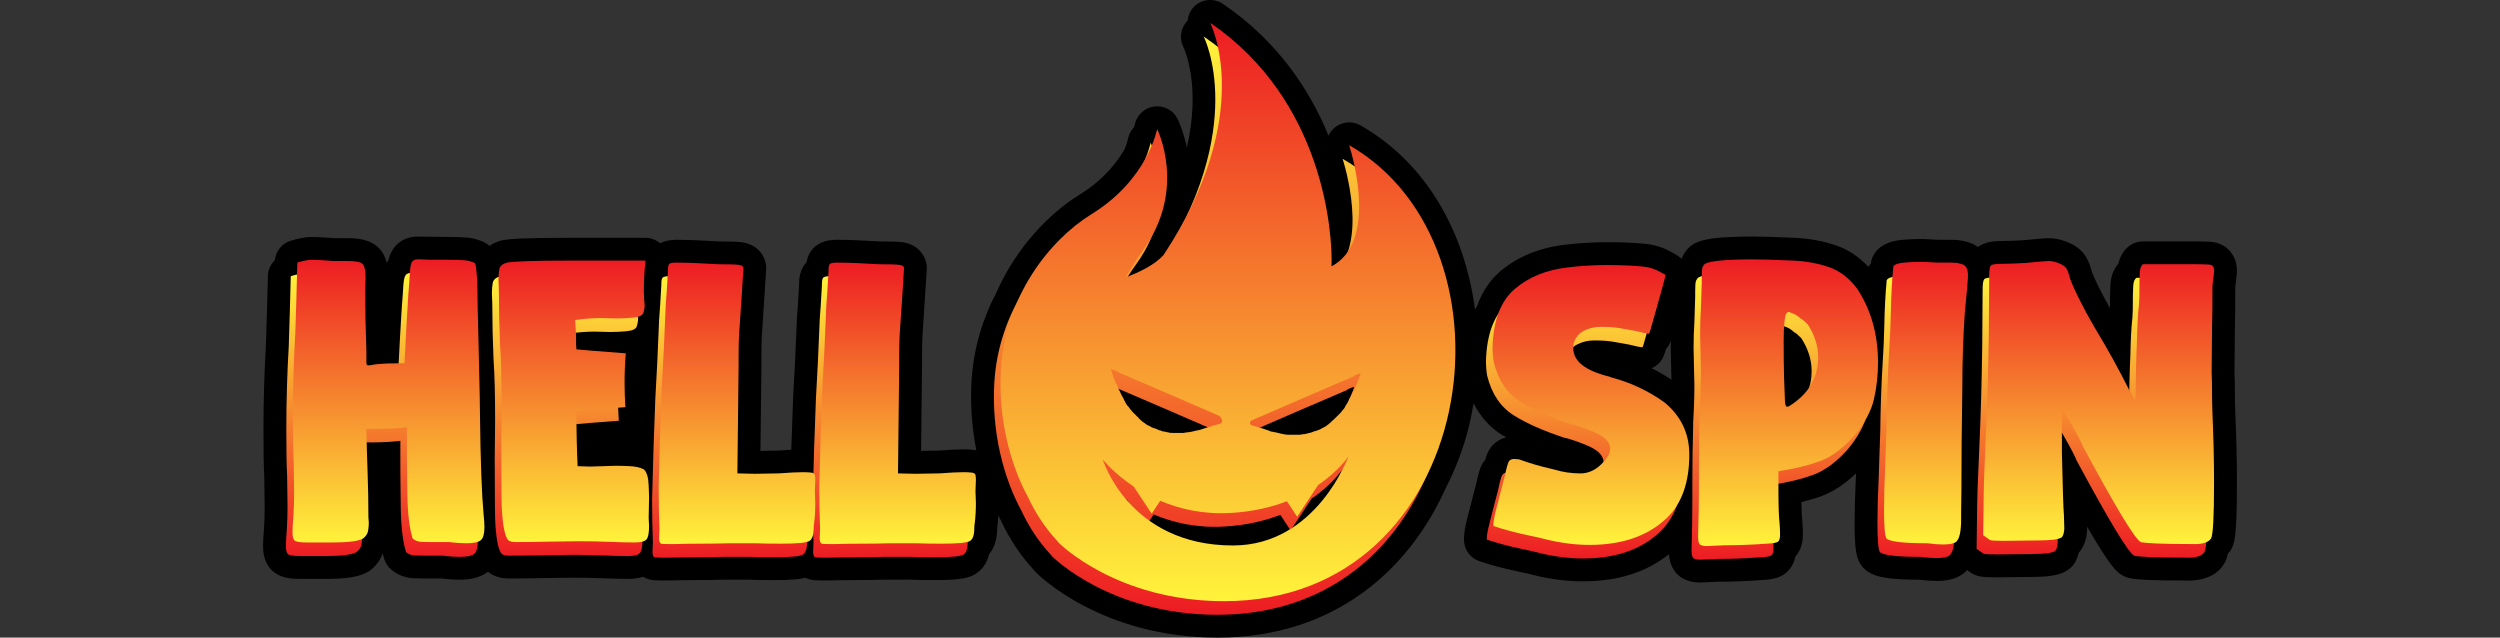 <?xml version="1.0" encoding="utf-8"?>
<!-- Generator: Adobe Illustrator 28.3.0, SVG Export Plug-In . SVG Version: 6.00 Build 0)  -->
<svg version="1.1" id="Layer_1" xmlns="http://www.w3.org/2000/svg" xmlns:xlink="http://www.w3.org/1999/xlink" x="0px" y="0px"
	 viewBox="0 0 149 38" style="enable-background:new 0 0 149 38;" xml:space="preserve">
<rect x="0" y="0" width="149" height="38" fill="#333333" stroke="none"/>
<style type="text/css">
	.st0{fill:url(#SVGID_1_);}
	.st1{fill:url(#SVGID_00000169544910615134718250000013537972280327166904_);}
	.st2{fill:url(#SVGID_00000098922529282083625550000015594557589816671655_);}
	.st3{fill:url(#SVGID_00000089552828130330956520000004383864928698127517_);}
	.st4{fill:url(#SVGID_00000090280387446114747230000006288083459524276150_);}
	.st5{fill:url(#SVGID_00000158005979380937033050000006555690906148537744_);}
	.st6{fill:url(#SVGID_00000129165184869808638060000017934571032770285491_);}
	.st7{fill:url(#SVGID_00000030448237545216286490000003466850679908638910_);}
	.st8{fill:url(#SVGID_00000053534735744745554400000005935143856186840961_);}
	.st9{fill:url(#SVGID_00000006697287430311614620000016416216881579581090_);}
	.st10{fill:url(#SVGID_00000144327910167483083100000008700143155417852288_);}
	.st11{fill:url(#SVGID_00000066492925893412876610000000260587985286327693_);}
	.st12{fill:url(#SVGID_00000061431540279365663940000005151731051438937998_);}
	.st13{fill:url(#SVGID_00000158712989495417055580000016067014092707908997_);}
	.st14{fill:url(#SVGID_00000129178512191860768150000001372657202352486035_);}
	.st15{fill:url(#SVGID_00000106863115392472774730000007307125015452791426_);}
	.st16{fill:url(#SVGID_00000083785855246674557330000008945818636254811528_);}
	.st17{fill:url(#SVGID_00000013179682414764077900000008614998297626152072_);}
</style>
<g>
	<path d="M133.199,23.393c0-0.425-0.008-0.846-0.024-1.197l0.023-2.64
		c0.016-0.418,0.024-1.23,0.025-2.439c0.012-0.15,0.027-0.285,0.045-0.402
		c0.036-0.242,0.051-0.439,0.051-0.586c0-0.932-0.63-1.637-1.535-1.714
		c-0.211-0.018-0.616-0.029-1.214-0.029h-2.848c-0.286,0-0.565,0.09-0.797,0.258
		c-0.254,0.183-0.545,0.523-0.679,1.086c-0.226,0.263-0.429,0.652-0.465,1.245
		c-0.016,0.266-0.026,0.753-0.025,1.395c-0.246-0.438-0.478-0.867-0.679-1.275
		c-0.357-0.722-0.418-0.939-0.424-0.963c-0.108-0.442-0.27-0.788-0.499-1.06
		c-0.239-0.283-0.563-0.5-0.996-0.668c-0.362-0.139-0.719-0.209-1.059-0.209
		c-0.121,0-0.33,0.01-1.493,0.121c-0.511,0.031-0.943,0.046-1.295,0.046
		c-0.507,0-1.018,0.062-1.427,0.36c-0.136-0.1-0.265-0.168-0.359-0.208
		c-0.357-0.148-0.766-0.224-1.216-0.224l-0.762,0.002l-0.937-0.05c-0.441,0-0.86,0.018-1.257,0.053
		c-0.861,0.077-1.444,0.409-1.732,0.989c-0.065,0.132-0.099,0.275-0.119,0.421
		c-0.057,0.059-0.095,0.134-0.141,0.202c-0.559-0.597-1.205-1.032-1.934-1.281
		c-0.773-0.264-1.618-0.417-2.508-0.454c-1.097-0.05-1.9-0.074-2.407-0.074
		c-2.302,0-3.065,0.165-3.55,0.431c-0.082,0.045-0.16,0.099-0.231,0.16
		c-0.232,0.199-0.4,0.453-0.51,0.736c-0.234-0.22-0.537-0.372-0.822-0.515
		c-0.3-0.149-0.617-0.257-0.947-0.321c-0.275-0.053-0.654-0.09-1.191-0.118
		c-1.294-0.067-2.665-0.046-3.982,0.115c-1.526,0.174-2.829,0.71-3.873,1.594
		c-0.611,0.518-1.057,1.204-1.36,2.033c-0.046,0.08-0.09,0.162-0.133,0.246
		c-0.579-4.395-2.724-8.635-6.822-10.986c-0.485-0.278-1.092-0.232-1.529,0.12
		c-0.167,0.134-0.296,0.302-0.383,0.489c-1.112-2.711-3.019-5.623-6.285-7.847
		c-0.515-0.351-1.202-0.306-1.668,0.106c-0.263,0.233-0.404,0.55-0.438,0.881
		c-0.408,0.409-0.524,1.034-0.267,1.559c0.065,0.132,1.074,2.305,0.216,6.012
		c-0.21-1.003-0.523-1.648-0.557-1.714c-0.26-0.518-0.823-0.809-1.398-0.73
		c-0.575,0.078-1.039,0.517-1.154,1.086c-0.003,0.013-0.014,0.064-0.036,0.145
		c-0.173,0.183-0.304,0.408-0.356,0.666c-0.006,0.03-0.058,0.268-0.2,0.629
		c-0.47,0.824-1.29,1.862-2.698,2.73c-1.751,1.08-3.745,3.095-4.954,5.833
		c-0.797,1.519-1.363,3.291-1.481,5.283c-0.081,1.379,0.026,2.783,0.287,4.127
		c-0.045-0.009-0.083-0.029-0.129-0.034c-0.177-0.019-0.391-0.032-0.64-0.032
		c-0.342,0-0.854,0.024-1.458,0.072l-1.067,0.019l0.057-5.071v-0.622c0-0.379,0.008-0.752,0.021-1.081
		l0.266-4.112c0-0.659-0.463-1.427-1.479-1.553c-0.174-0.022-0.485-0.042-1.305-0.044
		c-1.062-0.066-1.911-0.098-2.597-0.098c-0.962,0-1.407,0.442-1.605,0.802
		c-0.092,0.163-0.148,0.347-0.186,0.542c-0.076,0.084-0.151,0.17-0.209,0.274
		c-0.154,0.276-0.231,0.599-0.231,0.96l0.002,0.04l-0.069,1.18
		c-0.05,0.57-0.084,1.156-0.1,1.747c-0.032,0.919-0.096,2.2-0.191,3.869
		c-0.042,1.029-0.078,2.06-0.111,3.098c-0.232,0.012-0.489,0.028-0.769,0.05l-1.067,0.019
		l0.057-5.071v-0.622c0-0.379,0.008-0.752,0.021-1.081l0.266-4.112c0-0.659-0.463-1.427-1.479-1.553
		c-0.174-0.022-0.492-0.042-1.305-0.044c-1.062-0.066-1.911-0.098-2.597-0.098
		c-0.406,0-0.704,0.088-0.946,0.206c-0.244-0.206-0.55-0.326-0.873-0.326h-4.571
		c-2.779,0-3.557,0.075-3.925,0.141c-0.048,0.008-0.097,0.02-0.144,0.034
		c-0.268,0.079-0.484,0.188-0.661,0.311c-0.042-0.034-0.072-0.08-0.118-0.109
		c-0.375-0.237-0.837-0.371-1.374-0.4c-0.329-0.017-0.632-0.026-0.909-0.026l-1.939-0.024
		c-0.045,0-0.09,0.002-0.136,0.007c-0.688,0.069-1.233,0.491-1.458,1.129
		c-0.031,0.088-0.058,0.183-0.08,0.286c-0.036,0.043-0.075,0.081-0.106,0.128
		c-0.081-0.314-0.221-0.62-0.475-0.874c-0.509-0.511-1.238-0.58-1.885-0.58h-0.788l-0.607-0.044
		c-0.248-0.018-0.5-0.029-0.849-0.025c-0.351,0.023-0.721,0.098-1.133,0.228
		c-0.518,0.163-0.873,0.622-0.93,1.154c-0.243,0.242-0.404,0.563-0.412,0.922
		c-0.032,1.399-0.072,2.79-0.118,4.139c-0.097,1.66-0.146,3.353-0.146,5.033
		c0,1.348,0.016,2.276,0.048,2.77l0.024,1.849c0,0.449-0.015,0.897-0.042,1.313
		c-0.036,0.4-0.054,0.737-0.054,1.009c0,0.229,0,0.922,0.518,1.44
		c0.455,0.455,1.088,0.518,1.704,0.518h1.532c1.249,0,1.999-0.128,2.508-0.427
		c0.061-0.035,0.119-0.076,0.174-0.12c0.384-0.315,0.587-0.665,0.693-0.973
		c0.026,0.108,0.054,0.212,0.085,0.311c0.072,0.24,0.209,0.456,0.396,0.624
		c0.379,0.339,0.857,0.529,1.382,0.549c0.227,0.009,0.421,0.012,0.578,0.012h1.043
		c0.407,0.048,0.764,0.072,1.087,0.072c0.529,0,1.183-0.07,1.7-0.471
		c0.328,0.26,0.749,0.399,1.268,0.399c0.766,0,1.418-0.008,1.932-0.024l1.873-0.024
		c0.603,0,1.19,0.012,1.764,0.035c0.613,0.025,1.117,0.036,1.515,0.036
		c0.164,0,0.518-0.004,0.898-0.123c0.206,0.116,0.43,0.188,0.652,0.205
		c0.151,0.01,0.296,0.014,0.437,0.014h0.383c0.013,0,0.027,0,0.04-0.001
		c1.086-0.031,2.245-0.015,3.287-0.047l1.467-0.002c0.349,0.017,0.873,0.026,1.572,0.026
		c0.933,0,1.474-0.047,1.84-0.136c0.176,0.082,0.362,0.132,0.546,0.145
		c0.151,0.01,0.297,0.014,0.438,0.014h0.383c0.013,0,0.027,0,0.04-0.001
		c1.085-0.031,2.246-0.015,3.287-0.047l1.467-0.002c0.349,0.017,0.873,0.026,1.572,0.026
		c1.502,0,1.992-0.122,2.363-0.343c0.322-0.189,0.691-0.542,0.851-1.203
		c0.265-0.319,0.477-0.8,0.477-1.534l0.012-0.112c0.027-0.206,0.047-0.425,0.061-0.657
		c0.05,0.098,0.094,0.201,0.147,0.296c0.511,1.096,1.172,2.087,1.914,2.888l0.179,0.207
		C61.896,34.275,65.65,38,72.564,38c7.101,0,11.467-4.192,13.56-8.824
		c0.587-1.134,1.04-2.307,1.348-3.465c0.145-0.544,0.256-1.108,0.35-1.678
		c0.407,0.791,0.964,1.433,1.692,1.884c0.08,0.051,0.173,0.099,0.257,0.148
		c-0.373,0.099-0.704,0.307-0.933,0.62c-0.132,0.181-0.228,0.406-0.321,0.735
		c-0.021,0.026-0.049,0.045-0.068,0.072c-0.208,0.284-0.324,0.629-0.48,1.396l-0.507,1.943
		c-0.145,0.57-0.21,0.958-0.21,1.33c0,0.586,0.374,1.105,0.929,1.291
		c0.667,0.222,1.409,0.422,2.223,0.594c0.372,0.074,0.729,0.157,1.097,0.252
		c0.962,0.232,1.922,0.349,2.855,0.349c2.072,0,3.786-0.548,5.114-1.619
		c0.066,0.919,0.57,1.32,0.882,1.476c0.286,0.143,0.611,0.215,0.967,0.215
		c0.02,0,0.041-0.001,0.062-0.002l0.992-0.046c0.859,0,1.746-0.034,2.595-0.097
		c0.597-0.027,1.074-0.107,1.454-0.411c0.226-0.179,0.481-0.492,0.586-0.999
		c0.231-0.257,0.444-0.659,0.444-1.288c0-0.258-0.009-0.508-0.034-0.813
		c-0.017-0.138-0.043-0.456-0.055-1.136c0.437-0.11,0.851-0.229,1.221-0.368
		c0.692-0.261,1.369-0.711,2.036-1.346l-0.01,0.291c-0.049,0.976-0.074,1.884-0.074,2.701
		c0,1.553,0.114,2.026,0.337,2.399c0.057,0.096,0.126,0.183,0.205,0.262
		c0.512,0.512,1.323,0.681,3.316,0.686c0.391,0.048,0.725,0.072,1.02,0.072
		c0.476,0,1.168-0.052,1.71-0.525c0.041-0.038,0.074-0.082,0.111-0.123
		c0.105,0.074,0.186,0.131,0.214,0.15c0.397,0.269,0.799,0.283,1.609,0.283c0.003,0,0.007,0,0.01,0
		l2.018-0.024c1.202,0,1.815-0.133,2.261-0.49c0.071-0.057,0.137-0.12,0.195-0.191
		c0.176-0.211,0.282-0.48,0.358-0.777c0.011-0.012,0.024-0.021,0.034-0.033
		c0.271-0.325,0.42-0.745,0.456-1.284c0.003-0.043,0.004-0.086,0.003-0.129l-0.003-0.097
		c1.445,2.501,1.785,2.713,2.091,2.899c0.104,0.064,0.216,0.113,0.333,0.146
		c0.198,0.057,0.47,0.098,1.218,0.135c0.515,0.025,1.351,0.037,2.555,0.037
		c0.035,0,0.07-0.002,0.105-0.004c0.867-0.066,1.49-0.392,1.851-0.97
		c0.095-0.153,0.175-0.306,0.236-0.623c0.052-0.063,0.112-0.117,0.156-0.188
		c0.247-0.394,0.386-0.777,0.386-4.048c0-1.299-0.033-2.711-0.097-4.192
		C133.207,24.176,133.199,23.783,133.199,23.393z M99.584,20.31c-0.003,0.162-0.007,0.319-0.007,0.489
		l0.04,1.83c-0.382-0.251-0.775-0.482-1.184-0.682c0.163-0.07,0.313-0.171,0.44-0.301
		c0.22-0.226,0.31-0.457,0.425-0.852C99.427,20.652,99.512,20.502,99.584,20.31z"/>
	<g>
		<g>
			<linearGradient id="SVGID_1_" gradientUnits="userSpaceOnUse" x1="22.76" y1="16.271" x2="22.76" y2="33.189">
				<stop  offset="0" style="stop-color:#FFF33B"/>
				<stop  offset="1" style="stop-color:#ED1C23"/>
			</linearGradient>
			<path class="st0" d="M27.379,33.189c-0.287,0-0.622-0.024-1.005-0.072h-1.125
				c-0.144,0-0.319-0.004-0.526-0.012c-0.207-0.008-0.383-0.076-0.526-0.204
				c-0.191-0.638-0.295-1.523-0.311-2.656l-0.024-2.13v-1.843c-0.495,0.064-1.085,0.096-1.771,0.096
				h-0.646c0.016,0.861,0.04,1.727,0.072,2.597c0.032,0.87,0.048,1.751,0.048,2.644l0.024,0.359
				c0,0.112-0.012,0.259-0.036,0.443c-0.024,0.184-0.124,0.347-0.299,0.49
				c-0.272,0.16-0.878,0.239-1.819,0.239h-1.532c-0.415,0-0.662-0.04-0.742-0.119
				c-0.08-0.08-0.12-0.239-0.12-0.479s0.016-0.534,0.048-0.886
				c0.032-0.478,0.048-0.957,0.048-1.436l-0.024-1.866c-0.032-0.526-0.048-1.444-0.048-2.752
				c0-1.659,0.048-3.31,0.144-4.954c0.048-1.388,0.087-2.784,0.12-4.188
				c0.303-0.096,0.574-0.152,0.814-0.168c0.223,0,0.443,0.008,0.658,0.024s0.435,0.032,0.658,0.048
				h0.837c0.495,0,0.802,0.059,0.921,0.179c0.12,0.119,0.18,0.403,0.18,0.85l-0.024,0.622
				c0,1.229,0.024,2.465,0.072,3.709v0.646c0,0.096,0.008,0.155,0.024,0.179
				c0.016,0.024,0.048,0.036,0.096,0.036c0.064,0,0.151-0.012,0.263-0.036
				c0.111-0.024,0.303-0.044,0.574-0.06c0.032,0,0.096-0.003,0.191-0.012
				c0.096-0.008,0.335-0.012,0.718-0.012c0.271,0,0.407-0.008,0.407-0.024l0.12-2.273
				c0.079-1.419,0.135-2.289,0.167-2.608l0.024-0.383c0.016-0.319,0.048-0.546,0.096-0.682
				c0.048-0.136,0.151-0.212,0.311-0.228h0.215l0.598,0.024h1.125c0.255,0,0.534,0.008,0.838,0.024
				c0.303,0.016,0.542,0.08,0.718,0.191c0.096,0.319,0.144,1.133,0.144,2.441
				c0,0.096,0.024,1.112,0.072,3.051c0.048,1.938,0.072,3.171,0.072,3.697
				c0.032,2.664,0.104,4.594,0.215,5.791c0.032,0.287,0.048,0.535,0.048,0.742
				c0,0.383-0.068,0.638-0.203,0.766C28.141,33.125,27.842,33.189,27.379,33.189z"/>
			
				<linearGradient id="SVGID_00000083050666911762396150000010585072561390660756_" gradientUnits="userSpaceOnUse" x1="33.804" y1="16.343" x2="33.804" y2="33.141">
				<stop  offset="0" style="stop-color:#FFF33B"/>
				<stop  offset="1" style="stop-color:#ED1C23"/>
			</linearGradient>
			<path style="fill:url(#SVGID_00000083050666911762396150000010585072561390660756_);" d="M37.43,33.141
				c-0.383,0-0.87-0.012-1.46-0.036c-0.59-0.024-1.196-0.036-1.819-0.036l-1.89,0.024
				c-0.526,0.016-1.165,0.024-1.914,0.024c-0.224,0-0.375-0.039-0.455-0.119
				c-0.176-0.207-0.295-0.742-0.359-1.604c-0.032-0.287-0.048-1.659-0.048-4.116l0.024-2.154
				c0-1.627-0.032-2.872-0.096-3.733c-0.048-1.101-0.072-2.177-0.072-3.23l-0.024-0.694
				c0-0.207,0.016-0.407,0.048-0.598c0.032-0.192,0.183-0.327,0.455-0.407
				c0.447-0.079,1.675-0.119,3.685-0.119h4.571c-0.064,0.622-0.096,1.244-0.096,1.866l0.024,0.526
				l0.024,0.263c0,0.159-0.028,0.315-0.084,0.467c-0.056,0.152-0.255,0.243-0.598,0.275
				c-0.343,0.032-0.666,0.048-0.969,0.048l-0.933-0.024c-0.479,0-0.997,0.04-1.555,0.119l0.048,0.862
				c0,0.478,0.008,0.774,0.024,0.885c0.079,0.016,1.061,0.096,2.943,0.239
				c-0.048,0.59-0.072,1.181-0.072,1.771c0,0.479,0.016,0.957,0.048,1.436
				c-1.324,0.096-2.297,0.176-2.919,0.239c0,1.101,0.024,2.194,0.072,3.279l0.742,0.024l1.532-0.048
				c0.223,0,0.506,0.008,0.849,0.024c0.343,0.016,0.618,0.08,0.826,0.191
				c0.175,0.16,0.271,0.479,0.287,0.957l0.024,0.694L38.267,31.682l0.024,0.478
				c0,0.415-0.052,0.682-0.155,0.802C38.032,33.081,37.797,33.141,37.43,33.141z"/>
			
				<linearGradient id="SVGID_00000060735553071795890860000004970517058356111243_" gradientUnits="userSpaceOnUse" x1="43.532" y1="16.462" x2="43.532" y2="33.237">
				<stop  offset="0" style="stop-color:#FFF33B"/>
				<stop  offset="1" style="stop-color:#ED1C23"/>
			</linearGradient>
			<path style="fill:url(#SVGID_00000060735553071795890860000004970517058356111243_);" d="M39.799,33.237h-0.383
				c-0.112,0-0.227-0.004-0.347-0.012c-0.12-0.008-0.18-0.116-0.18-0.323l0.024-0.574
				c-0.032-0.797-0.048-1.651-0.048-2.561c0.048-2.01,0.111-4.012,0.192-6.006
				c0.096-1.659,0.159-2.951,0.191-3.877c0.016-0.574,0.048-1.132,0.096-1.675l0.072-1.221v-0.119
				c0-0.128,0.02-0.228,0.06-0.299c0.04-0.072,0.179-0.108,0.419-0.108
				c0.654,0,1.492,0.032,2.513,0.096c0.622,0,1.029,0.012,1.22,0.036
				c0.191,0.024,0.287,0.092,0.287,0.203l-0.096,1.555l-0.167,2.465
				c-0.016,0.383-0.024,0.774-0.024,1.172v0.622l-0.072,6.413l1.029,0.024l1.436-0.024
				c0.638-0.048,1.117-0.072,1.436-0.072c0.192,0,0.355,0.008,0.491,0.024
				c0.135,0.016,0.211,0.064,0.227,0.144c0.016,0.08,0.024,0.175,0.024,0.287l-0.024,0.67
				l0.024,0.718c0,0.447-0.024,0.854-0.072,1.221c-0.016,0.08-0.024,0.175-0.024,0.287
				c0,0.399-0.088,0.65-0.263,0.754c-0.176,0.104-0.734,0.155-1.675,0.155
				c-0.67,0-1.173-0.008-1.507-0.024h-1.532c-0.559,0.016-1.117,0.024-1.675,0.024
				C40.891,33.213,40.341,33.221,39.799,33.237z"/>
			
				<linearGradient id="SVGID_00000085223540910815508310000013244385242832090764_" gradientUnits="userSpaceOnUse" x1="53.104" y1="16.462" x2="53.104" y2="33.237">
				<stop  offset="0" style="stop-color:#FFF33B"/>
				<stop  offset="1" style="stop-color:#ED1C23"/>
			</linearGradient>
			<path style="fill:url(#SVGID_00000085223540910815508310000013244385242832090764_);" d="M49.371,33.237h-0.383
				c-0.112,0-0.227-0.004-0.347-0.012c-0.12-0.008-0.18-0.116-0.18-0.323l0.024-0.574
				c-0.032-0.797-0.048-1.651-0.048-2.561c0.048-2.01,0.111-4.012,0.192-6.006
				c0.096-1.659,0.159-2.951,0.191-3.877c0.016-0.574,0.048-1.132,0.096-1.675l0.072-1.221v-0.119
				c0-0.128,0.02-0.228,0.06-0.299c0.04-0.072,0.179-0.108,0.419-0.108
				c0.654,0,1.492,0.032,2.513,0.096c0.622,0,1.029,0.012,1.22,0.036
				c0.191,0.024,0.287,0.092,0.287,0.203l-0.096,1.555l-0.167,2.465
				c-0.016,0.383-0.024,0.774-0.024,1.172v0.622l-0.072,6.413l1.029,0.024l1.436-0.024
				c0.638-0.048,1.117-0.072,1.436-0.072c0.192,0,0.355,0.008,0.491,0.024
				c0.135,0.016,0.211,0.064,0.227,0.144c0.016,0.08,0.024,0.175,0.024,0.287l-0.024,0.67
				l0.024,0.718c0,0.447-0.024,0.854-0.072,1.221c-0.016,0.08-0.024,0.175-0.024,0.287
				c0,0.399-0.088,0.65-0.263,0.754c-0.176,0.104-0.734,0.155-1.675,0.155
				c-0.67,0-1.173-0.008-1.507-0.024h-1.532c-0.559,0.016-1.117,0.024-1.675,0.024
				C50.463,33.213,49.913,33.221,49.371,33.237z"/>
		</g>
		<g>
			
				<linearGradient id="SVGID_00000049182465456729444820000013804963794391148943_" gradientUnits="userSpaceOnUse" x1="94.428" y1="16.606" x2="94.428" y2="33.285">
				<stop  offset="0" style="stop-color:#FFF33B"/>
				<stop  offset="1" style="stop-color:#ED1C23"/>
			</linearGradient>
			<path style="fill:url(#SVGID_00000049182465456729444820000013804963794391148943_);" d="M94.356,33.285
				c-0.83,0-1.675-0.104-2.537-0.311c-0.367-0.096-0.75-0.183-1.149-0.263
				c-0.75-0.159-1.436-0.343-2.058-0.551v-0.072c0-0.175,0.056-0.482,0.167-0.921
				c0.111-0.439,0.223-0.874,0.335-1.304l0.167-0.622c0.111-0.542,0.199-0.857,0.263-0.945
				c0.064-0.087,0.167-0.132,0.311-0.132l0.287,0.024c0.67,0.239,1.292,0.423,1.867,0.55
				l0.287,0.072c0.479,0.143,0.981,0.215,1.508,0.215c0.446,0,0.853-0.175,1.22-0.526
				c0.367-0.35,0.55-0.661,0.55-0.933c0-0.399-0.319-0.734-0.957-1.005
				c-0.447-0.192-0.878-0.343-1.292-0.455c-0.048,0-0.088-0.008-0.12-0.024
				c-1.244-0.415-2.234-0.853-2.967-1.316c-0.798-0.494-1.332-1.284-1.603-2.369
				c-0.048-0.287-0.072-0.582-0.072-0.886c0.048-1.611,0.491-2.772,1.328-3.481
				c0.838-0.71,1.886-1.137,3.147-1.281c0.781-0.096,1.563-0.143,2.345-0.143
				c0.478,0,0.949,0.012,1.412,0.036c0.462,0.024,0.797,0.056,1.005,0.096
				c0.207,0.04,0.407,0.108,0.598,0.203c0.319,0.159,0.479,0.248,0.479,0.263
				c0,0.016-0.048,0.203-0.144,0.563c-0.096,0.359-0.207,0.762-0.335,1.208
				c-0.128,0.447-0.239,0.841-0.335,1.185c-0.096,0.343-0.152,0.523-0.167,0.538
				c-0.112,0-0.391-0.056-0.837-0.167c-0.335-0.064-0.65-0.12-0.945-0.168
				c-0.295-0.048-0.666-0.072-1.113-0.072c-0.351,0-0.678,0.076-0.981,0.227
				c-0.303,0.152-0.511,0.403-0.622,0.754l-0.024,0.287c0,0.782,0.718,1.348,2.154,1.699l0.12,0.048
				c1.149,0.303,2.202,0.798,3.159,1.484c0.989,0.814,1.484,1.851,1.484,3.111
				c0,1.675-0.455,2.943-1.364,3.805C97.81,32.759,96.286,33.285,94.356,33.285z"/>
			
				<linearGradient id="SVGID_00000031902580793624088310000018390709038733785003_" gradientUnits="userSpaceOnUse" x1="106.177" y1="16.271" x2="106.177" y2="33.357">
				<stop  offset="0" style="stop-color:#FFF33B"/>
				<stop  offset="1" style="stop-color:#ED1C23"/>
			</linearGradient>
			<path style="fill:url(#SVGID_00000031902580793624088310000018390709038733785003_);" d="M101.32,33.357
				c-0.144,0-0.263-0.024-0.359-0.072c-0.096-0.048-0.144-0.199-0.144-0.455v-0.096
				c0.032-1.005,0.048-2.002,0.048-2.992v-1.005c0-1.132,0.016-2.265,0.048-3.398V25.149
				c0.048-0.734,0.072-1.467,0.072-2.201l-0.048-2.177c0-0.543,0.016-1.061,0.048-1.555l0.048-1.532
				v-0.311c0-0.112,0.004-0.255,0.012-0.431s0.068-0.311,0.18-0.407c0.319-0.175,1.284-0.263,2.896-0.263
				c0.494,0,1.276,0.024,2.345,0.072c0.766,0.032,1.476,0.159,2.13,0.383
				c0.654,0.224,1.221,0.654,1.699,1.292c0.829,1.261,1.244,2.728,1.244,4.403
				c0,0.734-0.08,1.456-0.239,2.166c-0.16,0.71-0.55,1.44-1.173,2.19
				c-0.67,0.75-1.344,1.252-2.022,1.508c-0.678,0.255-1.488,0.454-2.429,0.598
				c-0.016,0.016-0.04,0.024-0.072,0.024v1.005c0,1.037,0.024,1.747,0.072,2.13
				c0.016,0.208,0.024,0.423,0.024,0.646c0,0.208-0.04,0.344-0.12,0.407
				c-0.08,0.063-0.303,0.103-0.67,0.119c-0.861,0.064-1.707,0.096-2.536,0.096L101.32,33.357z
				 M106.13,25.053c0.063,0,0.191-0.072,0.383-0.215c0.973-0.702,1.46-1.611,1.46-2.728
				c0-0.67-0.208-1.324-0.622-1.963c-0.224-0.223-0.359-0.335-0.407-0.335
				c-0.176-0.175-0.375-0.295-0.598-0.359c-0.048-0.032-0.088-0.048-0.12-0.048
				c-0.048,0-0.088,0.016-0.12,0.048c-0.128,0.128-0.191,0.702-0.191,1.723
				c0,0.782,0.008,1.492,0.024,2.13l0.048,1.292C105.986,24.901,106.034,25.053,106.13,25.053z"/>
			
				<linearGradient id="SVGID_00000049198413584912680660000002874240336840143775_" gradientUnits="userSpaceOnUse" x1="114.397" y1="16.414" x2="114.397" y2="33.261">
				<stop  offset="0" style="stop-color:#FFF33B"/>
				<stop  offset="1" style="stop-color:#ED1C23"/>
			</linearGradient>
			<path style="fill:url(#SVGID_00000049198413584912680660000002874240336840143775_);" d="M115.414,33.261
				c-0.255,0-0.566-0.024-0.933-0.072c-1.436,0-2.249-0.096-2.441-0.287
				c-0.096-0.159-0.144-0.726-0.144-1.699c0-0.797,0.024-1.675,0.072-2.632l0.096-2.848
				c0.016-1.388,0.063-2.76,0.144-4.116c0.048-0.702,0.08-1.42,0.096-2.154
				c0.016-0.957,0.063-1.875,0.144-2.752c0.063-0.128,0.275-0.207,0.634-0.239
				c0.359-0.032,0.738-0.048,1.137-0.048l0.862,0.048h0.837c0.271,0,0.503,0.04,0.694,0.12
				c0.191,0.08,0.287,0.295,0.287,0.646c0,0.239-0.064,0.99-0.192,2.25
				c-0.096,1.483-0.144,2.943-0.144,4.379l-0.024,1.963c-0.016,0.926-0.024,1.847-0.024,2.764
				c0,0.918-0.008,1.831-0.024,2.74v0.431c0,0.718-0.096,1.165-0.287,1.34
				C116.076,33.205,115.813,33.261,115.414,33.261z"/>
			
				<linearGradient id="SVGID_00000114771015406074489020000010534274245212724614_" gradientUnits="userSpaceOnUse" x1="124.687" y1="16.367" x2="124.687" y2="33.237">
				<stop  offset="0" style="stop-color:#FFF33B"/>
				<stop  offset="1" style="stop-color:#ED1C23"/>
			</linearGradient>
			<path style="fill:url(#SVGID_00000114771015406074489020000010534274245212724614_);" d="M130.586,33.237
				c-1.165,0-1.994-0.012-2.489-0.036c-0.495-0.024-0.798-0.052-0.909-0.084
				c-0.367-0.223-1.507-2.114-3.422-5.672c-0.096-0.255-0.359-0.758-0.79-1.508
				c-0.272-0.478-0.415-0.718-0.431-0.718c-0.032,0-0.048,0.084-0.048,0.251c0,0.168,0,0.427,0,0.778
				v1.507c0.048,2.154,0.087,3.399,0.12,3.733l0.024,0.837c-0.016,0.239-0.064,0.407-0.144,0.503
				c-0.16,0.128-0.63,0.192-1.412,0.192l-2.034,0.024c-0.511,0-0.79-0.016-0.838-0.048
				c-0.048-0.032-0.184-0.128-0.407-0.287l0.024-1.915c0-0.797,0.048-2.225,0.144-4.283
				c0.079-1.675,0.135-3.621,0.167-5.839l0.024-3.398c0-0.35,0.032-0.562,0.096-0.634
				c0.064-0.072,0.283-0.108,0.658-0.108c0.375,0,0.833-0.016,1.376-0.048
				c0.829-0.079,1.3-0.119,1.412-0.119c0.175,0,0.367,0.04,0.574,0.119
				c0.207,0.08,0.355,0.172,0.443,0.275c0.087,0.104,0.159,0.272,0.215,0.503
				c0.056,0.231,0.231,0.646,0.526,1.244c0.295,0.599,0.634,1.225,1.017,1.879
				c0.75,1.244,1.42,2.457,2.01,3.637c0.239,0.415,0.359,0.639,0.359,0.67
				c0.016,0,0.032-0.168,0.048-0.503c0-1.005,0.024-2.01,0.072-3.015
				c0.016-0.909,0.056-1.651,0.12-2.225l0.024-0.479c0-0.686,0.008-1.157,0.024-1.412
				c0.016-0.255,0.08-0.422,0.192-0.503h2.847c0.542,0,0.909,0.008,1.101,0.024
				c0.191,0.016,0.287,0.136,0.287,0.359c0,0.096-0.012,0.224-0.036,0.383
				c-0.024,0.16-0.044,0.344-0.06,0.551c0,1.212-0.008,2.026-0.024,2.441l-0.024,2.68
				c0.016,0.399,0.024,0.802,0.024,1.208c0,0.407,0.008,0.818,0.024,1.233
				c0.064,1.468,0.096,2.848,0.096,4.139c0,2.026-0.06,3.135-0.179,3.326
				C131.268,33.094,131,33.205,130.586,33.237z"/>
		</g>
		
			<linearGradient id="SVGID_00000049922071827809034080000005639536755901897386_" gradientUnits="userSpaceOnUse" x1="72.793" y1="2.171" x2="72.793" y2="36.64">
			<stop  offset="0" style="stop-color:#FFF33B"/>
			<stop  offset="1" style="stop-color:#ED1C23"/>
		</linearGradient>
		<path style="fill:url(#SVGID_00000049922071827809034080000005639536755901897386_);" d="M80.021,9.465
			c0.301,0.963,1.62,5.813-1.054,7.22c0.075-2.036-0.49-9.922-7.231-14.513
			c0,0,2.787,5.405-2.787,13.847c-0.579,0.618-1.387,0.984-2.255,1.331
			c0.326-0.566,0.675-1.119,1.057-1.651c2.61-3.64,0.822-7.195,0.822-7.195
			s-0.545,2.996-3.913,5.073c-2.545,1.569-5.146,4.958-5.398,9.228
			c-0.174,2.951,0.558,5.699,1.62,7.644c0.423,0.908,0.988,1.793,1.732,2.599
			c0.061,0.074,0.097,0.115,0.097,0.115s3.431,3.479,9.855,3.479
			C87.78,36.64,90.604,15.537,80.021,9.465z M66.199,22.947l0.038,0.037c0.037,0,0.037,0,0.075,0.037
			c2.184,0.926,4.03,1.74,5.838,2.518l0.151,0.074c0.188,0.185,0.188,0.37,0.037,0.444
			c-0.037,0.037-0.075,0.037-0.151,0.037c-0.075,0.037-0.151,0.074-0.264,0.074
			c-0.075,0.037-0.151,0.074-0.226,0.074c-0.113,0.037-0.226,0.074-0.339,0.111
			c-0.075,0.037-0.151,0.037-0.226,0.074c-0.113,0.037-0.226,0.037-0.339,0.074
			c-0.038,0-0.113,0.037-0.151,0.037c-0.151,0.037-0.339,0.037-0.49,0.074c0,0,0,0-0.038,0
			c-0.15,0-0.301,0-0.452,0c-0.038,0-0.113,0-0.151,0c-0.113,0-0.188,0-0.301-0.037
			c-0.075,0-0.113-0.037-0.188-0.037c-0.075,0-0.188-0.037-0.264-0.074
			c-0.075,0-0.113-0.037-0.188-0.074c-0.075-0.037-0.151-0.037-0.226-0.074
			c-0.075-0.037-0.113-0.037-0.151-0.074c-0.075-0.037-0.151-0.074-0.226-0.111
			c-0.038-0.037-0.113-0.074-0.151-0.111c-0.075-0.037-0.151-0.111-0.189-0.148
			c-0.037-0.037-0.113-0.074-0.15-0.148c-0.075-0.074-0.113-0.111-0.189-0.185
			c-0.037-0.037-0.113-0.111-0.15-0.148c-0.075-0.074-0.113-0.148-0.189-0.222
			c-0.037-0.074-0.075-0.111-0.15-0.185c-0.038-0.074-0.113-0.148-0.151-0.259
			c-0.038-0.074-0.075-0.148-0.113-0.222c-0.037-0.074-0.113-0.185-0.15-0.296
			c-0.038-0.074-0.075-0.148-0.113-0.222c-0.037-0.111-0.075-0.222-0.151-0.333
			c-0.037-0.074-0.075-0.148-0.113-0.259c0-0.037-0.037-0.037-0.037-0.074v-0.037
			c-0.038-0.148-0.113-0.296-0.151-0.481C65.935,22.836,66.086,22.91,66.199,22.947z M73.091,33.321
			c-6.198,0-7.76-5.128-7.76-5.128s0.638,0.812,1.848,1.619l1.069,1.618l0.509-0.771
			c1.142,0.484,2.55,0.821,4.221,0.723c1.315-0.077,2.416-0.345,3.331-0.697l0.61,0.924
			l1.248-1.889h-0.001c1.261-0.857,1.815-1.72,1.815-1.72S78.073,33.321,73.091,33.321z
			 M80.586,23.391c0,0.037-0.037,0.074-0.037,0.111c-0.038,0.074-0.075,0.185-0.113,0.259
			c-0.037,0.111-0.075,0.222-0.15,0.333c-0.038,0.074-0.075,0.148-0.113,0.222
			c-0.037,0.111-0.113,0.185-0.151,0.296c-0.037,0.074-0.075,0.148-0.113,0.222
			c-0.037,0.074-0.113,0.148-0.151,0.259c-0.037,0.074-0.075,0.111-0.151,0.185
			c-0.037,0.074-0.113,0.148-0.188,0.222c-0.037,0.037-0.113,0.111-0.151,0.148
			c-0.075,0.074-0.113,0.111-0.188,0.185c-0.037,0.037-0.113,0.074-0.151,0.148
			c-0.075,0.037-0.113,0.111-0.188,0.148c-0.037,0.037-0.113,0.074-0.151,0.111
			c-0.075,0.037-0.151,0.074-0.226,0.111c-0.038,0.037-0.113,0.074-0.151,0.074
			c-0.075,0.037-0.151,0.074-0.226,0.074c-0.075,0.037-0.113,0.037-0.188,0.074
			c-0.075,0.037-0.189,0.037-0.264,0.074c-0.075,0-0.113,0.037-0.189,0.037
			c-0.113,0-0.188,0.037-0.301,0.037c-0.038,0-0.113,0-0.151,0c-0.151,0-0.301,0-0.452,0c0,0,0,0-0.037,0
			c-0.151,0-0.339-0.037-0.49-0.074c-0.037,0-0.113-0.037-0.151-0.037
			c-0.113-0.037-0.226-0.037-0.339-0.074c-0.075,0-0.151-0.037-0.226-0.074
			c-0.113-0.037-0.226-0.074-0.339-0.111c-0.075-0.037-0.15-0.037-0.226-0.074
			c-0.075-0.037-0.151-0.037-0.264-0.074c-0.038,0-0.075-0.037-0.151-0.037
			c-0.151-0.074-0.151-0.259,0-0.296l0.151-0.074c1.807-0.777,3.653-1.592,5.838-2.518
			c0.037,0,0.037,0,0.075-0.037l0.037-0.037c0.113-0.037,0.226-0.111,0.377-0.148
			C80.699,23.095,80.661,23.243,80.586,23.391z"/>
	</g>
	<g>
		<g>
			
				<linearGradient id="SVGID_00000016790159815745698970000005622549303980328838_" gradientUnits="userSpaceOnUse" x1="23.152" y1="32.379" x2="23.152" y2="15.46">
				<stop  offset="0" style="stop-color:#FFF33B"/>
				<stop  offset="1" style="stop-color:#ED1C23"/>
			</linearGradient>
			<path style="fill:url(#SVGID_00000016790159815745698970000005622549303980328838_);" d="M27.771,32.379
				c-0.287,0-0.622-0.024-1.005-0.072h-1.125c-0.144,0-0.319-0.004-0.526-0.012
				c-0.207-0.008-0.383-0.076-0.526-0.204c-0.191-0.638-0.295-1.523-0.311-2.656l-0.024-2.13V25.463
				c-0.495,0.064-1.085,0.096-1.771,0.096h-0.646c0.016,0.861,0.04,1.727,0.072,2.597
				c0.032,0.87,0.048,1.751,0.048,2.644l0.024,0.359c0,0.112-0.012,0.259-0.036,0.443
				c-0.024,0.184-0.124,0.347-0.299,0.49c-0.272,0.16-0.878,0.239-1.819,0.239h-1.532
				c-0.415,0-0.662-0.04-0.742-0.119c-0.08-0.08-0.12-0.239-0.12-0.479s0.016-0.534,0.048-0.886
				c0.032-0.478,0.048-0.957,0.048-1.436l-0.024-1.866c-0.032-0.526-0.048-1.444-0.048-2.752
				c0-1.659,0.048-3.31,0.144-4.954c0.048-1.388,0.087-2.784,0.12-4.188
				c0.303-0.096,0.574-0.152,0.814-0.168c0.223,0,0.443,0.008,0.658,0.024
				c0.215,0.016,0.435,0.032,0.658,0.048h0.837c0.495,0,0.802,0.059,0.921,0.179
				c0.12,0.119,0.18,0.403,0.18,0.85l-0.024,0.622c0,1.229,0.024,2.465,0.072,3.709v0.646
				c0,0.096,0.008,0.155,0.024,0.179c0.016,0.024,0.048,0.036,0.096,0.036
				c0.064,0,0.151-0.012,0.263-0.036c0.111-0.024,0.303-0.044,0.574-0.06
				c0.032,0,0.096-0.003,0.191-0.012c0.096-0.008,0.335-0.012,0.718-0.012
				c0.271,0,0.407-0.008,0.407-0.024l0.12-2.273c0.079-1.419,0.135-2.289,0.167-2.608l0.024-0.383
				c0.016-0.319,0.048-0.546,0.096-0.682c0.048-0.136,0.151-0.212,0.311-0.228h0.215l0.598,0.024
				h1.125c0.255,0,0.534,0.008,0.838,0.024c0.303,0.016,0.542,0.08,0.718,0.191
				c0.096,0.319,0.144,1.133,0.144,2.441c0,0.096,0.024,1.112,0.072,3.051
				c0.048,1.938,0.072,3.171,0.072,3.697c0.032,2.664,0.104,4.594,0.215,5.791
				c0.032,0.287,0.048,0.535,0.048,0.742c0,0.383-0.068,0.638-0.203,0.766
				C28.533,32.315,28.233,32.379,27.771,32.379z"/>
			
				<linearGradient id="SVGID_00000142150072909372548410000015069193229142519439_" gradientUnits="userSpaceOnUse" x1="34.196" y1="32.331" x2="34.196" y2="15.532">
				<stop  offset="0" style="stop-color:#FFF33B"/>
				<stop  offset="1" style="stop-color:#ED1C23"/>
			</linearGradient>
			<path style="fill:url(#SVGID_00000142150072909372548410000015069193229142519439_);" d="M37.822,32.331
				c-0.383,0-0.87-0.012-1.46-0.036c-0.59-0.024-1.196-0.036-1.819-0.036l-1.89,0.024
				c-0.526,0.016-1.165,0.024-1.914,0.024c-0.224,0-0.375-0.039-0.455-0.119
				c-0.176-0.207-0.295-0.742-0.359-1.604c-0.032-0.287-0.048-1.659-0.048-4.116l0.024-2.154
				c0-1.627-0.032-2.872-0.096-3.733c-0.048-1.101-0.072-2.177-0.072-3.23l-0.024-0.694
				c0-0.207,0.016-0.407,0.048-0.598c0.032-0.192,0.183-0.327,0.455-0.407
				c0.447-0.079,1.675-0.119,3.685-0.119h4.571c-0.064,0.622-0.096,1.244-0.096,1.866l0.024,0.526
				l0.024,0.263c0,0.159-0.028,0.315-0.084,0.467c-0.056,0.152-0.255,0.243-0.598,0.275
				c-0.343,0.032-0.666,0.048-0.969,0.048l-0.933-0.024c-0.479,0-0.997,0.04-1.555,0.119l0.048,0.862
				c0,0.478,0.008,0.774,0.024,0.885c0.079,0.016,1.061,0.096,2.943,0.239
				c-0.048,0.59-0.072,1.181-0.072,1.771c0,0.479,0.016,0.957,0.048,1.436
				c-1.324,0.096-2.297,0.176-2.919,0.239c0,1.101,0.024,2.194,0.072,3.279l0.742,0.024l1.532-0.048
				c0.223,0,0.506,0.008,0.849,0.024c0.343,0.016,0.618,0.08,0.826,0.191
				c0.175,0.16,0.271,0.479,0.287,0.957l0.024,0.694l-0.024,1.244l0.024,0.478
				c0,0.415-0.052,0.682-0.155,0.802C38.424,32.271,38.188,32.331,37.822,32.331z"/>
			
				<linearGradient id="SVGID_00000124143828396254716960000011853509150115280538_" gradientUnits="userSpaceOnUse" x1="43.924" y1="32.427" x2="43.924" y2="15.651">
				<stop  offset="0" style="stop-color:#FFF33B"/>
				<stop  offset="1" style="stop-color:#ED1C23"/>
			</linearGradient>
			<path style="fill:url(#SVGID_00000124143828396254716960000011853509150115280538_);" d="M40.191,32.427h-0.383
				c-0.112,0-0.227-0.004-0.347-0.012c-0.12-0.008-0.18-0.116-0.18-0.323l0.024-0.574
				c-0.032-0.797-0.048-1.651-0.048-2.561c0.048-2.01,0.111-4.012,0.192-6.006
				c0.096-1.659,0.159-2.951,0.191-3.877c0.016-0.574,0.048-1.132,0.096-1.675l0.072-1.221v-0.119
				c0-0.128,0.02-0.228,0.06-0.299c0.04-0.072,0.179-0.108,0.419-0.108
				c0.654,0,1.492,0.032,2.513,0.096c0.622,0,1.029,0.012,1.22,0.036
				c0.191,0.024,0.287,0.092,0.287,0.203l-0.096,1.555l-0.167,2.465
				c-0.016,0.383-0.024,0.774-0.024,1.172v0.622l-0.072,6.413l1.029,0.024l1.436-0.024
				c0.638-0.048,1.117-0.072,1.436-0.072c0.192,0,0.355,0.008,0.491,0.024
				c0.135,0.016,0.211,0.064,0.227,0.144c0.016,0.08,0.024,0.175,0.024,0.287l-0.024,0.67
				l0.024,0.718c0,0.447-0.024,0.854-0.072,1.221c-0.016,0.08-0.024,0.175-0.024,0.287
				c0,0.399-0.088,0.65-0.263,0.754c-0.176,0.104-0.734,0.155-1.675,0.155
				c-0.67,0-1.173-0.008-1.507-0.024H43.517c-0.559,0.016-1.117,0.024-1.675,0.024
				C41.283,32.402,40.733,32.411,40.191,32.427z"/>
			
				<linearGradient id="SVGID_00000124131661332969203360000002242851339179566001_" gradientUnits="userSpaceOnUse" x1="53.496" y1="32.427" x2="53.496" y2="15.651">
				<stop  offset="0" style="stop-color:#FFF33B"/>
				<stop  offset="1" style="stop-color:#ED1C23"/>
			</linearGradient>
			<path style="fill:url(#SVGID_00000124131661332969203360000002242851339179566001_);" d="M49.763,32.427H49.38
				c-0.112,0-0.227-0.004-0.347-0.012c-0.12-0.008-0.18-0.116-0.18-0.323l0.024-0.574
				c-0.032-0.797-0.048-1.651-0.048-2.561c0.048-2.01,0.111-4.012,0.192-6.006
				c0.096-1.659,0.159-2.951,0.191-3.877c0.016-0.574,0.048-1.132,0.096-1.675l0.072-1.221v-0.119
				c0-0.128,0.02-0.228,0.06-0.299c0.04-0.072,0.179-0.108,0.419-0.108
				c0.654,0,1.492,0.032,2.513,0.096c0.622,0,1.029,0.012,1.22,0.036
				c0.191,0.024,0.287,0.092,0.287,0.203l-0.096,1.555l-0.167,2.465
				c-0.016,0.383-0.024,0.774-0.024,1.172v0.622l-0.072,6.413l1.029,0.024l1.436-0.024
				c0.638-0.048,1.117-0.072,1.436-0.072c0.192,0,0.355,0.008,0.491,0.024
				c0.135,0.016,0.211,0.064,0.227,0.144c0.016,0.08,0.024,0.175,0.024,0.287l-0.024,0.67
				l0.024,0.718c0,0.447-0.024,0.854-0.072,1.221c-0.016,0.08-0.024,0.175-0.024,0.287
				c0,0.399-0.088,0.65-0.263,0.754c-0.176,0.104-0.734,0.155-1.675,0.155
				c-0.67,0-1.173-0.008-1.507-0.024h-1.532c-0.559,0.016-1.117,0.024-1.675,0.024
				C50.855,32.402,50.305,32.411,49.763,32.427z"/>
		</g>
		<g>
			
				<linearGradient id="SVGID_00000008845631679550929340000006582397699419969177_" gradientUnits="userSpaceOnUse" x1="94.82" y1="32.475" x2="94.82" y2="15.795">
				<stop  offset="0" style="stop-color:#FFF33B"/>
				<stop  offset="1" style="stop-color:#ED1C23"/>
			</linearGradient>
			<path style="fill:url(#SVGID_00000008845631679550929340000006582397699419969177_);" d="M94.748,32.475
				c-0.83,0-1.675-0.104-2.537-0.311c-0.367-0.096-0.75-0.183-1.149-0.263
				c-0.75-0.159-1.436-0.343-2.058-0.551v-0.072c0-0.175,0.056-0.482,0.167-0.921
				c0.111-0.439,0.223-0.874,0.335-1.304l0.167-0.622c0.111-0.542,0.199-0.857,0.263-0.945
				c0.064-0.087,0.167-0.132,0.311-0.132l0.287,0.024c0.67,0.239,1.292,0.423,1.867,0.55
				l0.287,0.072c0.479,0.143,0.981,0.215,1.508,0.215c0.446,0,0.853-0.175,1.22-0.526
				c0.367-0.35,0.55-0.661,0.55-0.933c0-0.399-0.319-0.734-0.957-1.005
				c-0.447-0.192-0.878-0.343-1.292-0.455c-0.048,0-0.088-0.008-0.12-0.024
				c-1.244-0.415-2.234-0.853-2.967-1.316c-0.798-0.494-1.332-1.284-1.603-2.369
				c-0.048-0.287-0.072-0.582-0.072-0.886c0.048-1.611,0.491-2.772,1.328-3.481
				c0.838-0.71,1.886-1.137,3.147-1.281c0.781-0.096,1.563-0.143,2.345-0.143
				c0.478,0,0.949,0.012,1.412,0.036c0.462,0.024,0.797,0.056,1.005,0.096
				c0.207,0.04,0.407,0.108,0.598,0.203c0.319,0.159,0.479,0.248,0.479,0.263
				c0,0.016-0.048,0.203-0.144,0.563c-0.096,0.359-0.207,0.762-0.335,1.208
				c-0.128,0.447-0.239,0.841-0.335,1.185c-0.096,0.343-0.152,0.523-0.167,0.538
				c-0.112,0-0.391-0.056-0.837-0.167c-0.335-0.064-0.65-0.12-0.945-0.168
				c-0.295-0.048-0.666-0.072-1.113-0.072c-0.351,0-0.678,0.076-0.981,0.227
				c-0.303,0.152-0.511,0.403-0.622,0.754l-0.024,0.287c0,0.782,0.718,1.348,2.154,1.699l0.12,0.048
				c1.149,0.303,2.202,0.798,3.159,1.484c0.989,0.814,1.484,1.851,1.484,3.111
				c0,1.675-0.455,2.943-1.364,3.805C98.202,31.948,96.678,32.475,94.748,32.475z"/>
			
				<linearGradient id="SVGID_00000129168928252132365930000014862696591771653008_" gradientUnits="userSpaceOnUse" x1="106.569" y1="32.546" x2="106.569" y2="15.46">
				<stop  offset="0" style="stop-color:#FFF33B"/>
				<stop  offset="1" style="stop-color:#ED1C23"/>
			</linearGradient>
			<path style="fill:url(#SVGID_00000129168928252132365930000014862696591771653008_);" d="M101.711,32.546
				c-0.144,0-0.263-0.024-0.359-0.072c-0.096-0.048-0.144-0.199-0.144-0.455v-0.096
				c0.032-1.005,0.048-2.002,0.048-2.992v-1.005c0-1.132,0.016-2.265,0.048-3.398v-0.192
				c0.048-0.734,0.072-1.467,0.072-2.201l-0.048-2.177c0-0.543,0.016-1.061,0.048-1.555l0.048-1.532
				v-0.311c0-0.112,0.004-0.255,0.012-0.431c0.008-0.175,0.068-0.311,0.18-0.407
				c0.319-0.175,1.284-0.263,2.896-0.263c0.494,0,1.276,0.024,2.345,0.072
				c0.766,0.032,1.476,0.159,2.13,0.383c0.654,0.224,1.221,0.654,1.699,1.292
				c0.829,1.261,1.244,2.728,1.244,4.403c0,0.734-0.08,1.456-0.239,2.166
				c-0.16,0.71-0.55,1.44-1.173,2.19c-0.67,0.75-1.344,1.252-2.022,1.508
				c-0.678,0.255-1.488,0.454-2.429,0.598c-0.016,0.016-0.04,0.024-0.072,0.024v1.005
				c0,1.037,0.024,1.747,0.072,2.13c0.016,0.208,0.024,0.423,0.024,0.646
				c0,0.208-0.04,0.344-0.12,0.407c-0.08,0.063-0.303,0.103-0.67,0.119
				c-0.861,0.064-1.707,0.096-2.536,0.096L101.711,32.546z M106.521,24.242
				c0.063,0,0.191-0.072,0.383-0.215c0.973-0.702,1.46-1.611,1.46-2.728
				c0-0.67-0.208-1.324-0.622-1.963c-0.224-0.223-0.359-0.335-0.407-0.335
				c-0.176-0.175-0.375-0.295-0.598-0.359c-0.048-0.032-0.088-0.048-0.12-0.048
				c-0.048,0-0.088,0.016-0.12,0.048c-0.128,0.128-0.191,0.702-0.191,1.723
				c0,0.782,0.008,1.492,0.024,2.13l0.048,1.292C106.378,24.091,106.426,24.242,106.521,24.242z"/>
			
				<linearGradient id="SVGID_00000070078894454666044280000010247740149762250393_" gradientUnits="userSpaceOnUse" x1="114.789" y1="32.451" x2="114.789" y2="15.604">
				<stop  offset="0" style="stop-color:#FFF33B"/>
				<stop  offset="1" style="stop-color:#ED1C23"/>
			</linearGradient>
			<path style="fill:url(#SVGID_00000070078894454666044280000010247740149762250393_);" d="M115.806,32.451
				c-0.255,0-0.566-0.024-0.933-0.072c-1.436,0-2.249-0.096-2.441-0.287
				c-0.096-0.159-0.144-0.726-0.144-1.699c0-0.797,0.024-1.675,0.072-2.632l0.096-2.848
				c0.016-1.388,0.063-2.76,0.144-4.116c0.048-0.702,0.08-1.42,0.096-2.154
				c0.016-0.957,0.063-1.875,0.144-2.752c0.063-0.128,0.275-0.207,0.634-0.239
				c0.359-0.032,0.738-0.048,1.137-0.048l0.862,0.048h0.837c0.271,0,0.503,0.04,0.694,0.12
				c0.191,0.08,0.287,0.295,0.287,0.646c0,0.239-0.064,0.99-0.192,2.25
				c-0.096,1.483-0.144,2.943-0.144,4.379l-0.024,1.963c-0.016,0.926-0.024,1.847-0.024,2.764
				c0,0.918-0.008,1.831-0.024,2.74V30.943c0,0.718-0.096,1.165-0.287,1.34
				C116.468,32.395,116.205,32.451,115.806,32.451z"/>
			
				<linearGradient id="SVGID_00000133489991685188704930000007922078501666355884_" gradientUnits="userSpaceOnUse" x1="125.079" y1="32.427" x2="125.079" y2="15.556">
				<stop  offset="0" style="stop-color:#FFF33B"/>
				<stop  offset="1" style="stop-color:#ED1C23"/>
			</linearGradient>
			<path style="fill:url(#SVGID_00000133489991685188704930000007922078501666355884_);" d="M130.978,32.427
				c-1.165,0-1.994-0.012-2.489-0.036c-0.495-0.024-0.798-0.052-0.909-0.084
				c-0.367-0.223-1.507-2.114-3.422-5.672c-0.096-0.255-0.359-0.758-0.79-1.508
				c-0.272-0.478-0.415-0.718-0.431-0.718c-0.032,0-0.048,0.084-0.048,0.251c0,0.168,0,0.427,0,0.778
				v1.507c0.048,2.154,0.087,3.399,0.12,3.733l0.024,0.837c-0.016,0.239-0.064,0.407-0.144,0.503
				c-0.16,0.128-0.63,0.192-1.412,0.192l-2.034,0.024c-0.511,0-0.79-0.016-0.838-0.048
				c-0.048-0.032-0.184-0.128-0.407-0.287l0.024-1.915c0-0.797,0.048-2.225,0.144-4.283
				c0.079-1.675,0.135-3.621,0.167-5.839l0.024-3.398c0-0.35,0.032-0.562,0.096-0.634
				c0.064-0.072,0.283-0.108,0.658-0.108c0.375,0,0.833-0.016,1.376-0.048
				c0.829-0.079,1.3-0.119,1.412-0.119c0.175,0,0.367,0.04,0.574,0.119
				c0.207,0.08,0.355,0.172,0.443,0.275c0.087,0.104,0.159,0.272,0.215,0.503
				c0.056,0.231,0.231,0.646,0.526,1.244c0.295,0.599,0.634,1.225,1.017,1.879
				c0.75,1.244,1.42,2.457,2.01,3.637c0.239,0.415,0.359,0.639,0.359,0.67
				c0.016,0,0.032-0.168,0.048-0.503c0-1.005,0.024-2.01,0.072-3.015
				c0.016-0.909,0.056-1.651,0.12-2.225l0.024-0.479c0-0.686,0.008-1.157,0.024-1.412
				c0.016-0.255,0.08-0.422,0.192-0.503h2.847c0.542,0,0.909,0.008,1.101,0.024
				c0.191,0.016,0.287,0.136,0.287,0.359c0,0.096-0.012,0.224-0.036,0.383
				c-0.024,0.16-0.044,0.344-0.06,0.551c0,1.212-0.008,2.026-0.024,2.441l-0.024,2.68
				c0.016,0.399,0.024,0.802,0.024,1.208c0,0.407,0.008,0.818,0.024,1.233
				c0.064,1.468,0.096,2.848,0.096,4.139c0,2.026-0.06,3.135-0.179,3.326
				C131.66,32.283,131.392,32.395,130.978,32.427z"/>
		</g>
		
			<linearGradient id="SVGID_00000047747387699928108440000013220962229417191352_" gradientUnits="userSpaceOnUse" x1="73.184" y1="35.829" x2="73.184" y2="1.361">
			<stop  offset="0" style="stop-color:#FFF33B"/>
			<stop  offset="1" style="stop-color:#ED1C23"/>
		</linearGradient>
		<path style="fill:url(#SVGID_00000047747387699928108440000013220962229417191352_);" d="M80.413,8.654
			c0.301,0.963,1.62,5.813-1.054,7.22c0.075-2.036-0.49-9.922-7.231-14.513
			c0,0,2.787,5.405-2.787,13.847c-0.579,0.618-1.387,0.984-2.255,1.331
			c0.326-0.566,0.675-1.119,1.057-1.651c2.61-3.64,0.822-7.195,0.822-7.195
			s-0.545,2.996-3.913,5.073c-2.545,1.569-5.146,4.958-5.398,9.228
			c-0.174,2.951,0.558,5.699,1.62,7.644c0.423,0.908,0.988,1.793,1.732,2.599
			c0.061,0.074,0.097,0.115,0.097,0.115s3.431,3.479,9.855,3.479
			C88.172,35.829,90.996,14.726,80.413,8.654z M66.59,22.136l0.038,0.037c0.037,0,0.037,0,0.075,0.037
			c2.184,0.926,4.03,1.74,5.838,2.518l0.151,0.074c0.188,0.185,0.188,0.37,0.037,0.444
			c-0.037,0.037-0.075,0.037-0.151,0.037c-0.075,0.037-0.151,0.074-0.264,0.074
			c-0.075,0.037-0.151,0.074-0.226,0.074c-0.113,0.037-0.226,0.074-0.339,0.111
			c-0.075,0.037-0.151,0.037-0.226,0.074c-0.113,0.037-0.226,0.037-0.339,0.074
			c-0.038,0-0.113,0.037-0.151,0.037c-0.151,0.037-0.339,0.037-0.49,0.074c0,0,0,0-0.038,0
			c-0.15,0-0.301,0-0.452,0c-0.038,0-0.113,0-0.151,0c-0.113,0-0.188,0-0.301-0.037
			c-0.075,0-0.113-0.037-0.188-0.037c-0.075,0-0.188-0.037-0.264-0.074
			c-0.075,0-0.113-0.037-0.188-0.074c-0.075-0.037-0.151-0.037-0.226-0.074
			c-0.075-0.037-0.113-0.037-0.151-0.074c-0.075-0.037-0.151-0.074-0.226-0.111
			c-0.038-0.037-0.113-0.074-0.151-0.111c-0.075-0.037-0.151-0.111-0.189-0.148
			c-0.037-0.037-0.113-0.074-0.15-0.148c-0.075-0.074-0.113-0.111-0.189-0.185
			c-0.037-0.037-0.113-0.111-0.15-0.148c-0.075-0.074-0.113-0.148-0.189-0.222
			c-0.037-0.074-0.075-0.111-0.15-0.185c-0.038-0.074-0.113-0.148-0.151-0.259
			c-0.038-0.074-0.075-0.148-0.113-0.222c-0.037-0.074-0.113-0.185-0.15-0.296
			c-0.038-0.074-0.075-0.148-0.113-0.222c-0.037-0.111-0.075-0.222-0.151-0.333
			c-0.037-0.074-0.075-0.148-0.113-0.259c0-0.037-0.037-0.037-0.037-0.074V22.469
			c-0.038-0.148-0.113-0.296-0.151-0.481C66.327,22.025,66.478,22.099,66.59,22.136z M73.483,32.51
			c-6.198,0-7.76-5.128-7.76-5.128s0.638,0.812,1.848,1.619l1.069,1.618l0.509-0.771
			c1.142,0.484,2.55,0.821,4.221,0.723c1.315-0.077,2.416-0.345,3.331-0.697l0.61,0.924
			l1.248-1.889h-0.001c1.261-0.857,1.815-1.72,1.815-1.72S78.465,32.51,73.483,32.51z
			 M80.978,22.58c0,0.037-0.037,0.074-0.037,0.111c-0.038,0.074-0.075,0.185-0.113,0.259
			c-0.037,0.111-0.075,0.222-0.15,0.333c-0.038,0.074-0.075,0.148-0.113,0.222
			c-0.037,0.111-0.113,0.185-0.151,0.296c-0.037,0.074-0.075,0.148-0.113,0.222
			c-0.037,0.074-0.113,0.148-0.151,0.259c-0.037,0.074-0.075,0.111-0.151,0.185
			c-0.037,0.074-0.113,0.148-0.188,0.222c-0.037,0.037-0.113,0.111-0.151,0.148
			c-0.075,0.074-0.113,0.111-0.188,0.185c-0.037,0.037-0.113,0.074-0.151,0.148
			c-0.075,0.037-0.113,0.111-0.188,0.148c-0.037,0.037-0.113,0.074-0.151,0.111
			c-0.075,0.037-0.151,0.074-0.226,0.111c-0.038,0.037-0.113,0.074-0.151,0.074
			c-0.075,0.037-0.151,0.074-0.226,0.074c-0.075,0.037-0.113,0.037-0.188,0.074
			c-0.075,0.037-0.189,0.037-0.264,0.074c-0.075,0-0.113,0.037-0.189,0.037
			c-0.113,0-0.188,0.037-0.301,0.037c-0.038,0-0.113,0-0.151,0c-0.151,0-0.301,0-0.452,0c0,0,0,0-0.037,0
			c-0.151,0-0.339-0.037-0.49-0.074c-0.037,0-0.113-0.037-0.151-0.037
			c-0.113-0.037-0.226-0.037-0.339-0.074c-0.075,0-0.151-0.037-0.226-0.074
			c-0.113-0.037-0.226-0.074-0.339-0.111c-0.075-0.037-0.15-0.037-0.226-0.074
			c-0.075-0.037-0.151-0.037-0.264-0.074c-0.038,0-0.075-0.037-0.151-0.037
			c-0.151-0.074-0.151-0.259,0-0.296l0.151-0.074c1.807-0.777,3.653-1.592,5.838-2.518
			c0.037,0,0.037,0,0.075-0.037l0.037-0.037c0.113-0.037,0.226-0.111,0.377-0.148
			C81.091,22.284,81.053,22.432,80.978,22.58z"/>
	</g>
</g>
</svg>
